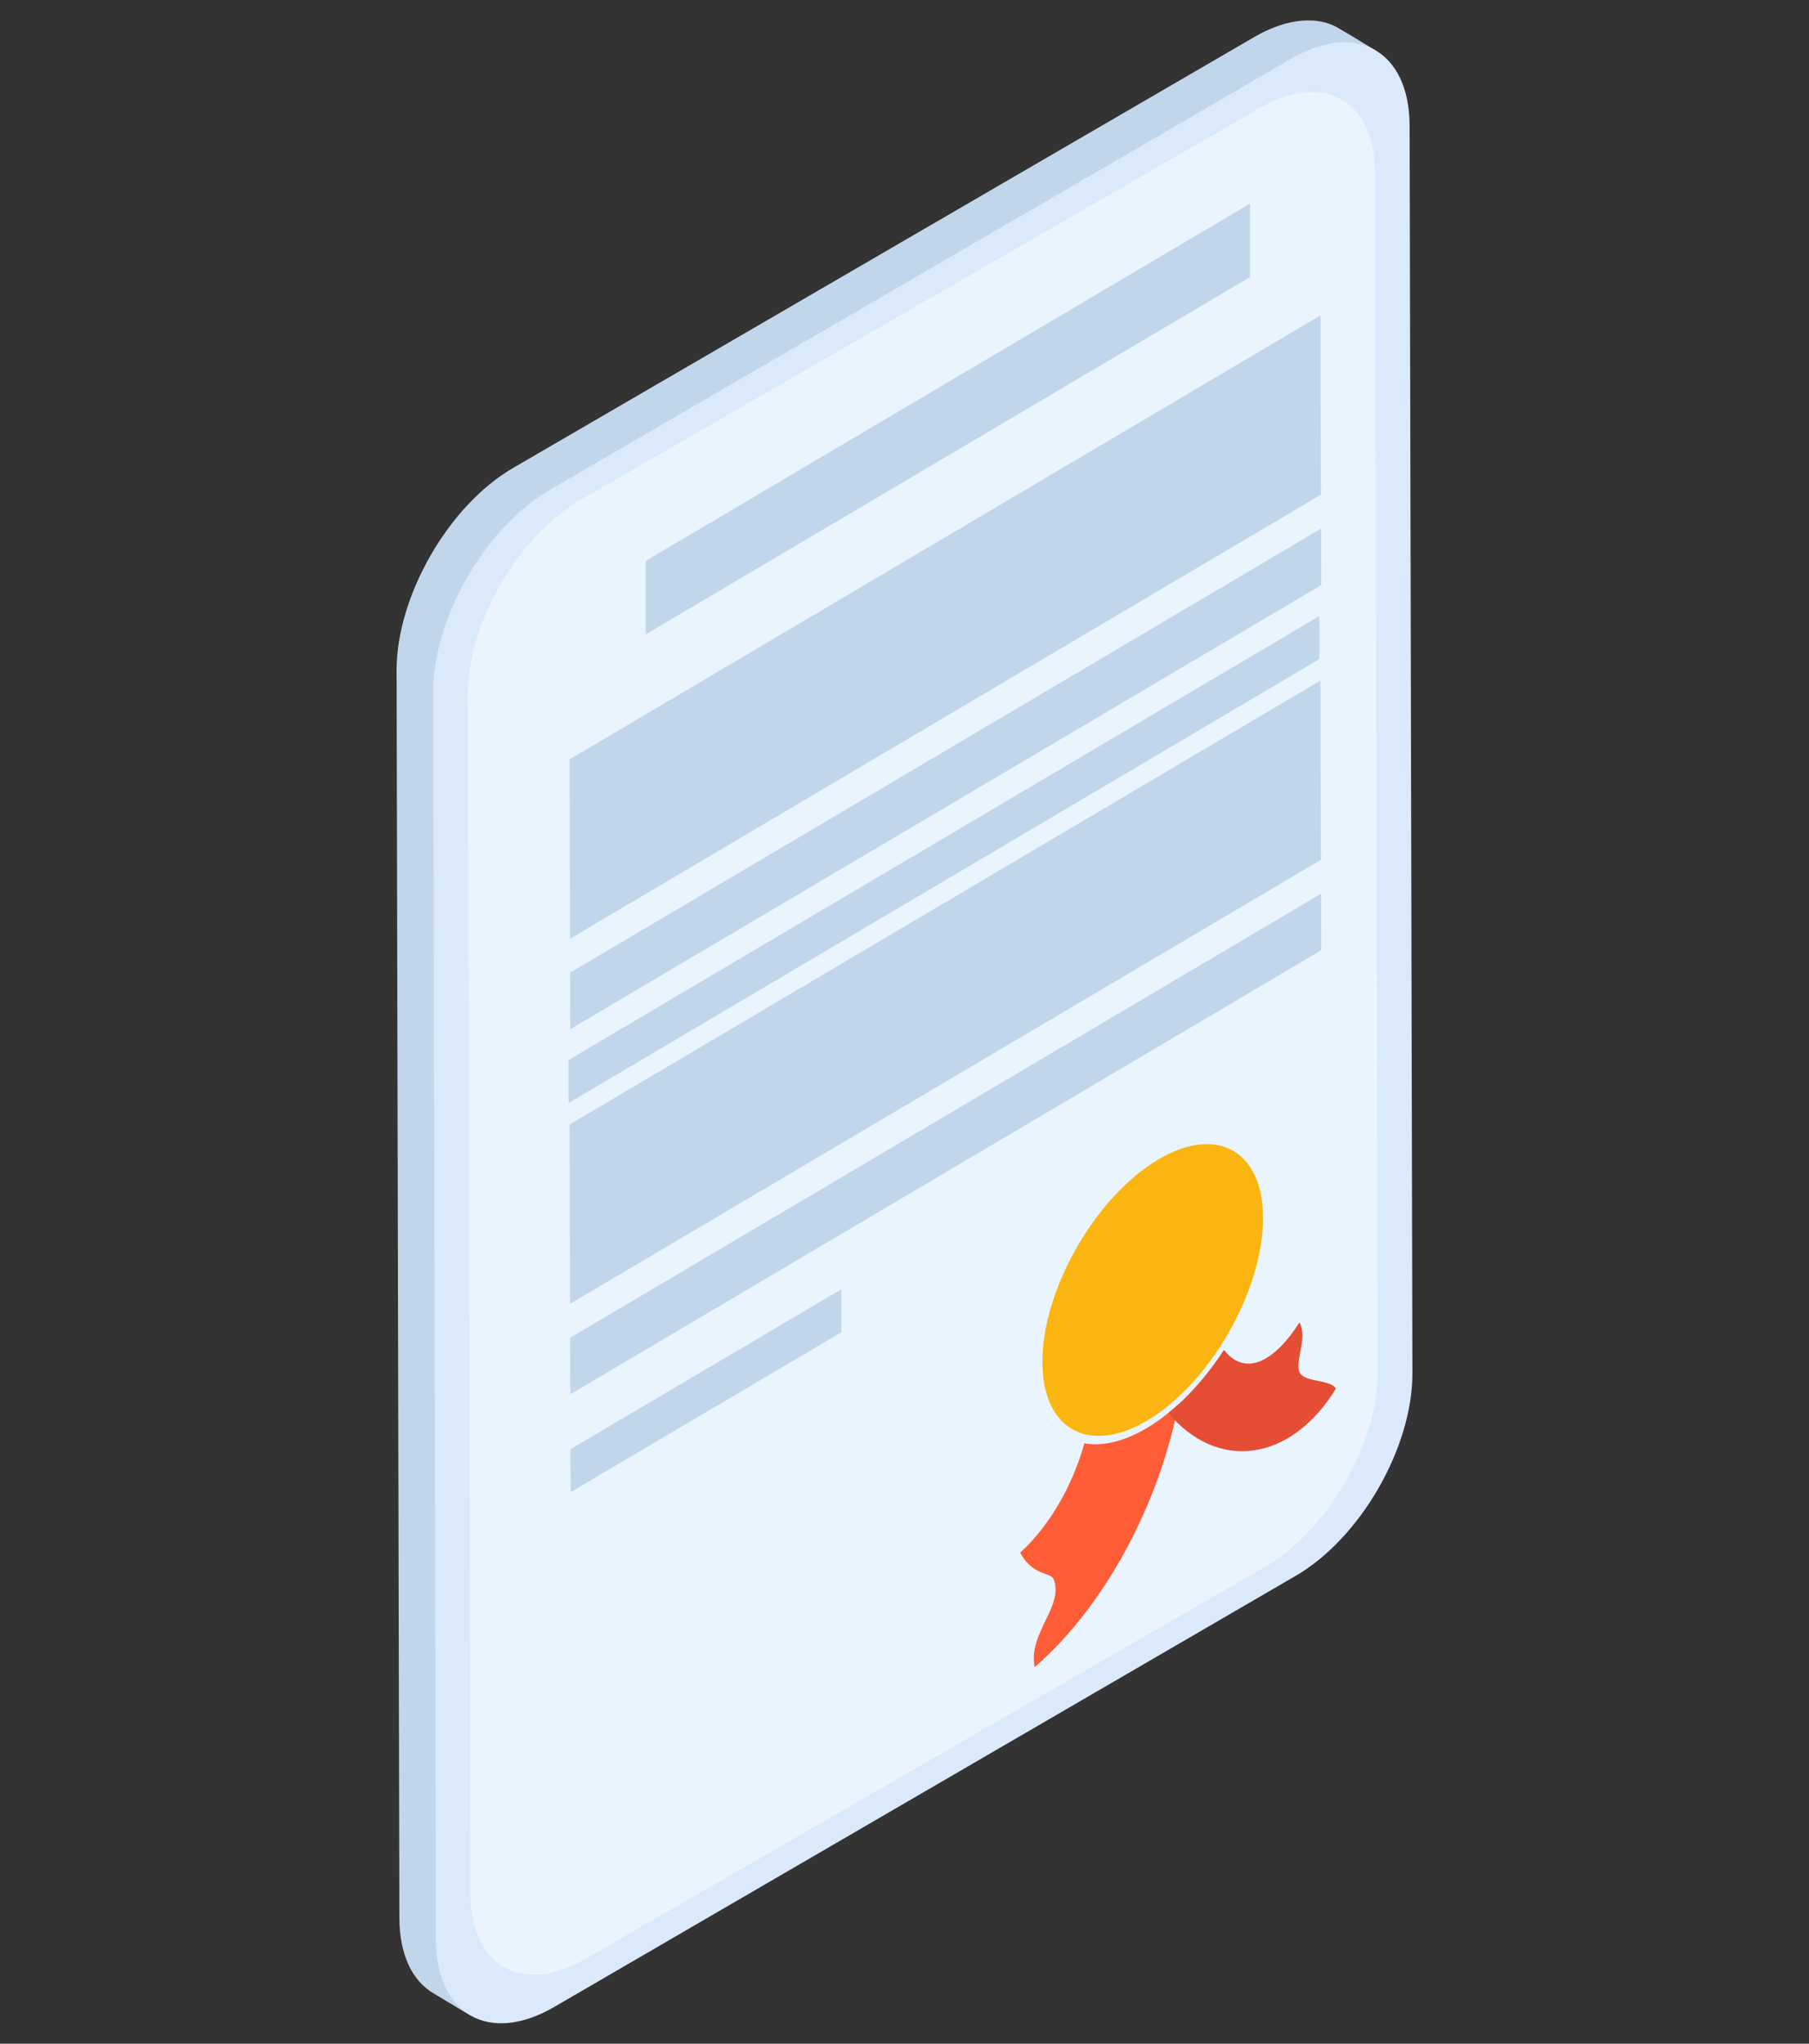 <?xml version="1.0" encoding="utf-8"?>
<!-- Generator: Adobe Illustrator 16.0.0, SVG Export Plug-In . SVG Version: 6.00 Build 0)  -->
<!DOCTYPE svg PUBLIC "-//W3C//DTD SVG 1.1//EN" "http://www.w3.org/Graphics/SVG/1.1/DTD/svg11.dtd">
<svg version="1.1" id="Calque_1" xmlns="http://www.w3.org/2000/svg" xmlns:xlink="http://www.w3.org/1999/xlink" x="0px" y="0px"
	 width="155px" height="175px" viewBox="0 0 155 175" enable-background="new 0 0 155 175" xml:space="preserve">
<rect x="0" y="0" width="155" height="175" fill="#333333" stroke="none"/>
<g>
	<g>
		<g>
			<path fill-rule="evenodd" clip-rule="evenodd" fill="#C2D6EB" d="M44.008,40.045c-5.63,3.243-10.045,11.092-10.027,17.367
				l0.239,106.833c0.01,3.169,1.131,5.4,2.938,6.45l3.116,1.867c6.302-3.974,78.293-167.819,77.704-168.173
				c-1.1-0.664-2.187-1.336-3.271-1.967c-2.229-1.318-5.07-0.503-7.156,0.701l0,0l0,0L44.008,40.045z"/>
			<path fill-rule="evenodd" clip-rule="evenodd" fill="#DAEAFA" d="M120.779,10.753c-0.018-6.38-4.535-8.961-10.092-5.752
				L47.145,41.922C41.594,45.127,37.1,52.911,37.118,59.29l0.239,106.833c0.019,6.379,4.542,8.957,10.094,5.752l63.541-36.921
				c5.558-3.209,10.045-10.989,10.027-17.368L120.779,10.753z"/>
			<path fill-rule="evenodd" clip-rule="evenodd" fill="#EAF4FF" d="M117.816,14.739c-0.018-6.137-4.401-8.619-9.793-5.533
				L49.818,42.76c-5.386,3.083-9.746,10.57-9.729,16.706l0.231,102.766c0.018,6.135,4.408,8.615,9.795,5.532l58.204-33.554
				c5.392-3.087,9.747-10.571,9.729-16.707L117.816,14.739z"/>
		</g>
		<g>
			<g>
				<g>
					<path fill-rule="evenodd" clip-rule="evenodd" fill="#FE5D37" d="M100.966,120.255c-1.621,8.437-6.254,17.254-12.314,22.501
						c-0.59-2.931,2.552-5.217,1.616-7.552c-0.233-0.584-1.752-0.228-2.862-2.249c2.523-2.276,4.521-5.805,5.507-9.371
						c1.656,0.307,3.691-0.202,5.886-1.638C99.543,121.46,100.268,120.89,100.966,120.255z"/>
					<path fill-rule="evenodd" clip-rule="evenodd" fill="#E54E35" d="M104.874,115.587c1.894,2.435,4.454,0.838,6.468-2.351
						c0.752,1.361-0.473,3.396,0.039,4.329c0.445,0.812,2.645,0.547,3.083,1.345c-3.962,6.429-10.257,7.005-14.354,2.08
						C101.886,119.557,103.518,117.678,104.874,115.587z"/>
				</g>
				<path fill-rule="evenodd" clip-rule="evenodd" fill="#FBB510" d="M98.736,99.604c5.208-3.407,9.469-1.307,9.485,4.674
					c0.017,5.982-4.216,13.64-9.424,17.047c-5.206,3.406-9.466,1.305-9.483-4.678C89.297,110.666,93.53,103.009,98.736,99.604z"/>
			</g>
			<g>
				<path fill-rule="evenodd" clip-rule="evenodd" fill="#C2D6EB" d="M48.845,80.38l64.34-38.021l-0.045-15.353L48.8,65.026
					L48.845,80.38L48.845,80.38z M48.854,83.282l64.339-38.021l0.016,4.844l-64.34,38.02L48.854,83.282z"/>
				<path fill-rule="evenodd" clip-rule="evenodd" fill="#C2D6EB" d="M48.893,127.771l23.21-13.695l-0.012-3.682l-23.209,13.695
					L48.893,127.771L48.893,127.771z M48.705,90.771l0.012,3.682l64.338-38.02l-0.01-3.682L48.705,90.771L48.705,90.771z
					 M48.845,111.646L48.8,96.292l64.34-38.02l0.045,15.353L48.845,111.646L48.845,111.646z M48.854,114.548l64.339-38.02
					l0.016,4.843l-64.34,38.02L48.854,114.548z"/>
				<polygon fill-rule="evenodd" clip-rule="evenodd" fill="#C2D6EB" points="55.324,48.031 107.107,17.431 107.107,23.727 
					55.324,54.327 				"/>
			</g>
		</g>
	</g>
</g>
</svg>
